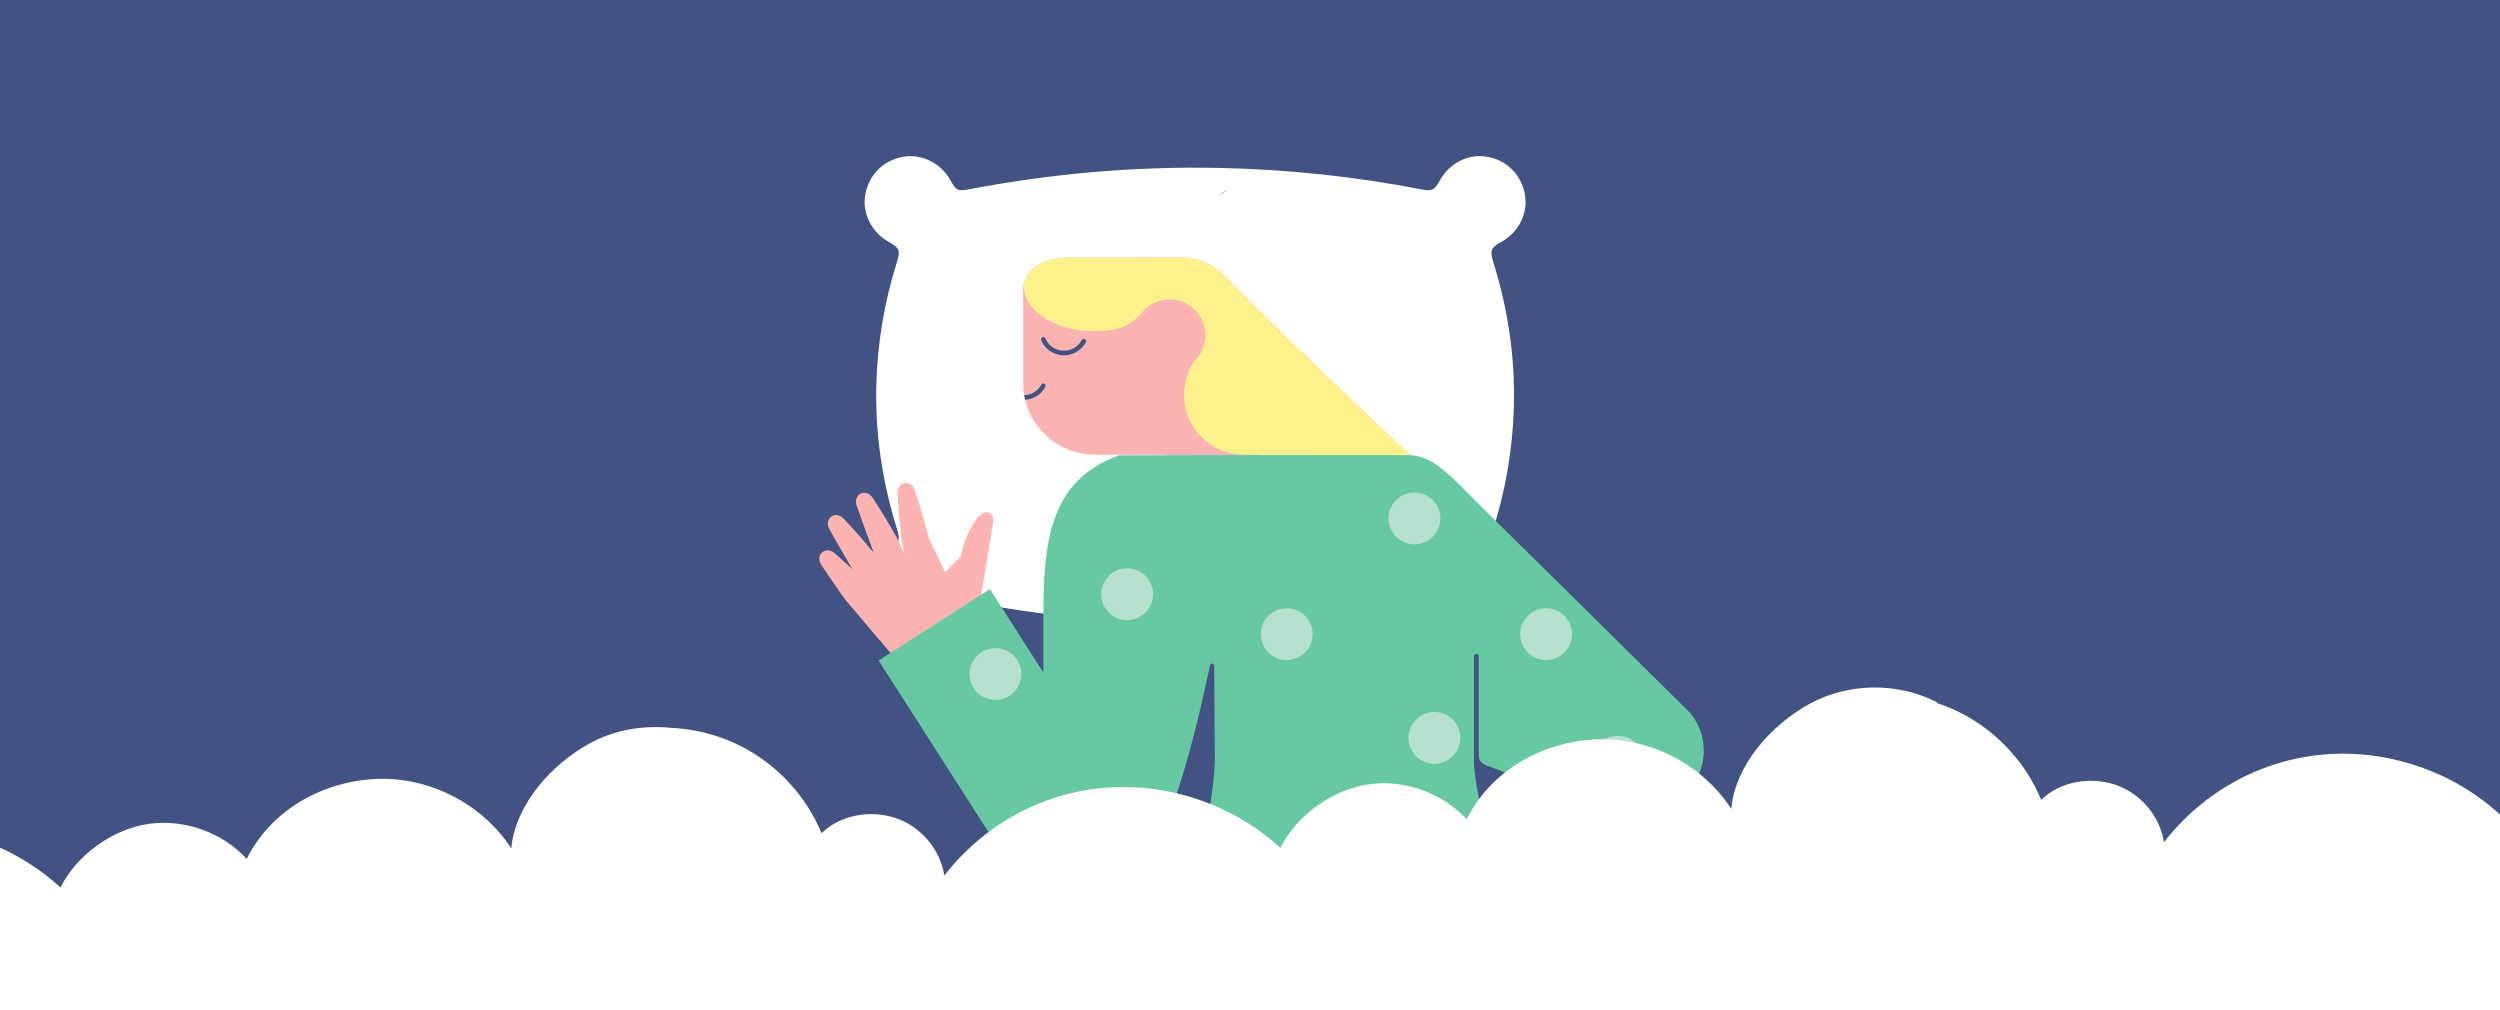 <?xml version="1.0" encoding="UTF-8"?>
<svg xmlns="http://www.w3.org/2000/svg" width="1200" height="485" viewBox="0 0 1200 485" fill="none">
  <rect x="0" y="0" width="1200" height="485" fill="#808080" stroke="none"/>
  <g clip-path="url(#clip0_1770_694)">
    <rect width="1200" height="485" fill="#415283"></rect>
    <circle cx="489.15" cy="212.529" r="5.255" fill="#FEE668"></circle>
    <path d="M573.826 299.207C537.252 299.143 500.765 295.651 464.842 288.776C459.978 287.849 458.707 288.435 456.341 292.822C451.78 301.232 442.767 305.916 433.894 304.494C424.134 302.926 416.979 295.839 415.305 286.087C413.785 277.224 418.441 268.054 426.752 263.524C431.654 260.848 432.268 259.389 430.533 253.842C423.435 231.153 420.006 207.936 420.647 184.166C421.223 164.455 424.514 144.919 430.427 126.107C432.295 120.101 431.835 119.02 426.394 115.989C418.37 111.52 413.782 102.248 415.312 93.539C416.989 83.916 423.988 76.914 433.611 75.233C442.324 73.71 451.585 78.274 456.061 86.302C458.959 91.494 459.695 91.886 465.231 90.832C504.855 83.306 544.831 79.767 585.16 80.606C617.959 81.267 650.64 84.743 682.844 90.996C687.176 91.838 688.663 91.105 690.82 87.11C695.48 78.472 704.48 73.734 713.465 75.179C723.204 76.751 730.356 83.861 732.013 93.624C733.533 102.593 728.812 111.711 720.245 116.354C715.746 118.792 715.078 120.377 716.697 125.538C723.855 148.329 727.322 171.656 726.654 195.541C726.077 215.256 722.786 234.798 716.874 253.614C715.013 259.593 715.466 260.616 720.965 263.697C728.996 268.194 733.54 277.421 732.016 286.158C730.312 295.911 723.129 302.998 713.387 304.525C704.623 305.888 695.565 301.266 691.103 293.122C688.485 288.35 687.459 287.828 682.458 288.779C646.652 295.632 610.283 299.123 573.826 299.207ZM573.918 288.936C603.142 288.169 632.182 286.114 661.031 281.6C664.971 280.983 667.105 278.372 666.505 275.192C665.905 272.011 663.052 270.358 659.176 270.869C650.715 271.988 642.262 273.147 633.78 274.077C596.287 278.186 558.471 278.444 520.924 274.848C516.755 274.449 513.936 276.255 513.548 279.62C513.159 282.984 515.46 285.415 519.731 285.695C537.795 286.823 555.858 287.862 573.918 288.936ZM601.482 118.73C606.469 112.475 610.965 106.799 615.499 101.171C617.091 99.191 618.069 97.139 616.862 94.603C615.608 91.957 613.362 91.327 610.655 91.35C604.178 91.415 597.701 91.35 591.225 91.381C587.134 91.401 584.724 93.396 584.639 96.706C584.55 100.115 587.069 102.262 591.296 102.306C594.17 102.337 597.044 102.306 600.582 102.306C595.438 108.729 590.826 114.486 586.22 120.247C584.69 122.159 583.701 124.484 585.327 126.475C586.534 127.954 588.692 129.424 590.495 129.512C597.528 129.853 604.591 129.713 611.63 129.621C615.1 129.577 617.398 127.252 617.384 124.167C617.37 121.082 615.073 118.853 611.589 118.747C608.531 118.659 605.463 118.73 601.482 118.73Z" fill="white"></path>
    <path d="M573.918 288.944C555.851 287.87 537.784 286.83 519.738 285.692C515.466 285.422 513.165 282.985 513.554 279.617C513.943 276.249 516.762 274.456 520.931 274.845C558.475 278.441 596.289 278.182 633.78 274.074C642.261 273.144 650.715 271.985 659.176 270.867C663.052 270.355 665.895 271.968 666.505 275.189C667.115 278.41 664.971 280.984 661.03 281.598C632.181 286.121 603.141 288.177 573.918 288.944Z" fill="white"></path>
    <ellipse cx="605.023" cy="115.305" rx="31.191" ry="27.782" fill="white"></ellipse>
    <path d="M501.823 185.68C502.126 185.122 501.905 184.425 501.346 184.134C500.788 183.832 500.09 184.053 499.799 184.611C498.763 186.54 497.087 188.086 495.063 188.935C493.934 189.411 492.759 189.644 491.595 189.679C491.293 187.831 491.118 185.948 491.118 184.007C491.118 184.007 491.118 153.333 491.118 139.385C491.118 127.274 504.046 123.555 513.599 123.555C526.097 123.555 548.136 123.694 560.622 123.555C568.081 123.473 578.414 122.567 588.188 132.76C613.451 159.121 677.684 219.108 677.684 219.108C666.245 236.276 631.359 234.358 609.518 235.776L609.506 235.788C608.878 235.822 608.249 235.857 607.621 235.881C607.609 235.881 607.609 235.869 607.609 235.869C606.76 235.904 605.899 235.915 605.038 235.915C602.187 235.915 599.371 235.753 596.578 235.404C596.45 235.392 596.322 235.381 596.206 235.358C596.148 235.346 596.089 235.346 596.031 235.334C593.576 235.009 591.156 234.556 588.794 233.974C578.949 231.545 569.5 226.71 560.599 218.992C560.564 218.957 559.784 218.26 559.761 218.26H559.249H525.445C509.236 218.26 495.656 207.02 492.072 191.922C493.375 191.841 494.702 191.562 495.97 191.027C498.461 189.981 500.543 188.086 501.823 185.68Z" fill="#FCB3B2"></path>
    <path d="M495.054 188.931C497.078 188.083 498.754 186.537 499.79 184.607C500.092 184.049 500.779 183.84 501.337 184.131C501.896 184.433 502.105 185.119 501.814 185.677C500.534 188.071 498.452 189.977 495.95 191.035C494.67 191.569 493.355 191.86 492.052 191.93C491.877 191.186 491.714 190.43 491.586 189.663C492.75 189.64 493.925 189.408 495.054 188.931Z" fill="#415283"></path>
    <path d="M500.805 162.883C503.109 168.346 509.416 170.903 514.885 168.601C517.154 167.648 519.028 165.928 520.191 163.755" stroke="#415283" stroke-width="2.213" stroke-linecap="round" stroke-linejoin="round"></path>
    <path d="M537.066 218.575V218.552C537.066 218.552 672.222 218.25 673.165 218.25C689.211 218.25 693.738 226.409 719.361 251.434C737.933 269.601 807.856 338.84 811.37 342.315C815.384 347.22 817.805 353.497 817.805 360.331C817.805 376.057 805.04 388.808 789.296 388.808C771.306 388.808 726.436 372.303 713.415 367.375C711.123 366.503 709.819 364.969 709.819 362.621C709.819 350.707 709.819 314.978 709.819 314.978C709.819 314.35 709.307 313.827 708.667 313.827C708.039 313.827 707.515 314.338 707.515 314.978C707.515 314.978 707.515 352.823 707.515 365.434C707.515 381.95 722.978 436.039 722.978 436.039H572.622C572.622 436.039 584.007 376.243 583.111 362.284C583.076 361.679 582.867 329.553 582.82 319.755C582.82 319.418 582.75 318.755 582.122 318.592C581.366 318.395 581.028 318.93 580.83 319.232C577.046 337.32 563.041 402.061 547.718 414.511C543.11 421.31 536.205 388.808 521.729 388.808H500.819C485.075 388.808 500.819 383.101 500.819 367.375V296.064C500.819 259.347 504.054 230.609 537.066 218.575Z" fill="#67C9A1"></path>
    <path d="M513.595 123.553C526.092 123.553 548.131 123.692 560.617 123.553C565.632 123.495 571.963 123.088 578.549 125.924C578.723 125.994 578.898 126.087 579.072 126.168C579.293 126.273 579.515 126.366 579.736 126.47C580.155 126.68 580.573 126.9 580.992 127.133C581.016 127.144 581.027 127.156 581.051 127.156C583.436 128.493 585.821 130.294 588.184 132.758C613.446 159.12 677.004 218.479 677.004 218.479C674.816 218.502 605.161 218.433 605.161 218.433L605.091 218.316H597.167C581.248 218.316 568.332 205.426 568.332 189.514C568.332 182.168 571.113 175.473 575.651 170.383L547.864 150.519C539.986 158.876 532.923 158.876 523.323 158.876C507.509 158.876 489.472 148.926 491.648 135.327C491.742 134.711 491.87 134.409 492.067 133.979C495.256 126.064 505.6 123.553 513.595 123.553Z" fill="#FDF28C"></path>
    <path d="M548.793 149.341C551.33 146.237 556.031 143.75 561.465 143.75C564.91 143.75 568.11 144.761 570.798 146.516C575.51 149.573 578.617 154.862 578.617 160.894C578.617 161.045 578.606 161.196 578.606 161.347C578.478 166.438 576.115 170.971 572.462 174.028L547.851 150.55L548.793 149.341Z" fill="#FCB3B2"></path>
    <path d="M476.659 251.252C474.842 262.217 474.636 263.393 473.64 269.403C473.627 269.489 473.608 269.576 473.592 269.661L473.588 269.687L470.434 288.748C470.297 289.575 469.998 290.366 469.555 291.077C469.112 291.789 468.533 292.406 467.852 292.893C467.17 293.38 466.399 293.729 465.583 293.918C464.767 294.108 463.921 294.135 463.095 293.997C459.611 293.43 452.667 278.401 453.242 274.926C453.242 274.926 461.005 267.526 461.071 267.244C462.494 260.521 464.497 255.455 468.277 249.852C469.599 247.896 471.62 245.558 473.926 245.95C476.233 246.341 477.159 248.28 476.659 251.252Z" fill="#FCB3B2"></path>
    <path d="M430.8 236.907C430.636 234.564 431.89 232.376 434.2 231.945C436.509 231.514 438.42 233.114 439.162 235.345C442.464 245.323 444.117 251.708 445.236 256.268C446.077 259.691 443.652 263.35 440.19 263.997C436.727 264.644 433.026 262.056 432.681 258.548C432.222 253.888 431.529 247.358 430.8 236.907Z" fill="#FCB3B2"></path>
    <path d="M438.049 252.209C438.873 252.055 439.718 252.065 440.538 252.238C441.358 252.411 442.136 252.744 442.827 253.218C443.518 253.691 444.109 254.296 444.566 254.999C445.023 255.701 445.338 256.486 445.491 257.31L445.502 257.3L450.989 286.662C451.3 288.325 450.938 290.044 449.982 291.44C449.025 292.836 447.554 293.795 445.89 294.106C444.227 294.417 442.508 294.055 441.112 293.099C439.716 292.142 438.757 290.671 438.446 289.007L432.948 259.651C432.795 258.827 432.804 257.982 432.978 257.162C433.151 256.342 433.484 255.564 433.957 254.873C434.431 254.182 435.036 253.591 435.738 253.134C436.44 252.677 437.225 252.362 438.049 252.209V252.209Z" fill="#FCB3B2"></path>
    <path d="M411.168 242.581C410.395 240.366 411.048 237.923 413.164 236.907C415.281 235.892 417.54 236.95 418.84 238.905C424.623 247.676 427.858 253.425 430.127 257.543C431.826 260.628 430.424 264.782 427.255 266.313C424.085 267.845 419.838 266.298 418.591 262.997C416.94 258.612 414.581 252.487 411.168 242.581Z" fill="#FCB3B2"></path>
    <path d="M421.795 254.792C423.321 254.061 425.075 253.967 426.671 254.529C428.267 255.091 429.574 256.264 430.306 257.79L430.316 257.78L443.223 284.72C443.954 286.245 444.049 287.999 443.487 289.595C442.925 291.19 441.753 292.497 440.227 293.229C437.04 294.756 429.546 293.211 428.023 290.035L418.613 263C417.07 259.821 418.609 256.304 421.795 254.792Z" fill="#FCB3B2"></path>
    <path d="M398.053 253.907C396.916 251.85 397.134 249.336 399.039 247.974C400.945 246.611 403.368 247.263 404.975 248.963C412.185 256.6 416.354 261.695 419.312 265.369C421.519 268.117 420.864 272.455 417.995 274.504C415.127 276.553 410.684 275.766 408.891 272.734C406.507 268.7 403.123 263.075 398.053 253.907Z" fill="#FCB3B2"></path>
    <path d="M410.81 264.125C411.491 263.638 412.262 263.29 413.079 263.101C413.895 262.912 414.74 262.886 415.567 263.024C416.393 263.162 417.184 263.461 417.895 263.905C418.606 264.348 419.222 264.927 419.709 265.609V265.609L437.075 289.912L437.062 289.923C437.549 290.605 437.898 291.376 438.087 292.192C438.276 293.008 438.302 293.854 438.165 294.68C438.027 295.507 437.728 296.298 437.285 297.009C436.841 297.72 436.262 298.336 435.58 298.823C434.899 299.311 434.128 299.659 433.312 299.848C432.495 300.037 431.65 300.063 430.824 299.926C429.997 299.788 429.206 299.489 428.495 299.046C427.784 298.602 427.168 298.023 426.68 297.342L409.317 273.037C408.828 272.354 408.479 271.582 408.29 270.764C408.101 269.946 408.075 269.099 408.214 268.271C408.352 267.443 408.653 266.651 409.098 265.94C409.544 265.228 410.125 264.612 410.81 264.125Z" fill="#FCB3B2"></path>
    <path d="M394.179 271.129C392.878 269.172 392.857 266.66 394.653 265.122C396.449 263.584 398.895 264.025 400.662 265.576C408.512 272.552 412.517 276.046 415.772 279.439C418.214 281.983 417.86 286.774 415.185 289.066C412.51 291.358 407.993 290.975 405.928 288.128C403.208 284.314 400.032 279.81 394.179 271.129Z" fill="#FCB3B2"></path>
    <path d="M402.73 274.582C405.406 272.29 414.995 279.092 417.287 281.767L417.297 281.758L431.171 297.951L431.16 297.961C432.261 299.245 432.806 300.915 432.676 302.602C432.545 304.289 431.75 305.855 430.466 306.956C429.181 308.056 427.511 308.602 425.824 308.472C424.137 308.341 422.571 307.546 421.47 306.261L407.597 290.068C405.301 287.396 400.055 276.873 402.73 274.582Z" fill="#FCB3B2"></path>
    <path d="M444.656 255.859L458.309 284.269L469.211 292.03L464.085 296.29L434.912 322.29L414.811 298.473L423.878 289.73L438.878 266.194L444.656 255.859Z" fill="#FCB3B2"></path>
    <path d="M421.719 317.008L475.171 282.781L554.198 406.199L550.113 414.829C546.373 422.731 539.469 428.684 531.103 431.221L523.182 433.623C509.911 437.647 495.582 432.361 488.104 420.683L421.719 317.008Z" fill="#67C9A1"></path>
    <path d="M584.083 403.191L691.795 407.261L678.925 803.45L564.002 803.45L584.083 403.191Z" fill="#67C9A1"></path>
    <path d="M708.033 401.505L602.829 426.413L690.414 804.026L797.674 804.026L708.033 401.505Z" fill="#67C9A1"></path>
    <path d="M682.758 801.416V492.086L706.7 469.102" stroke="#E5E5E5" stroke-width="1.106" stroke-linecap="round"></path>
    <circle cx="688.505" cy="354.176" r="12.45" fill="#B6E0CF"></circle>
    <circle cx="617.633" cy="304.38" r="12.45" fill="#B6E0CF"></circle>
    <circle cx="742.13" cy="304.38" r="12.45" fill="#B6E0CF"></circle>
    <circle cx="776.606" cy="365.669" r="12.45" fill="#B6E0CF"></circle>
    <circle cx="541.016" cy="285.223" r="12.45" fill="#B6E0CF"></circle>
    <circle cx="678.922" cy="248.833" r="12.45" fill="#B6E0CF"></circle>
    <circle cx="512.29" cy="402.059" r="12.45" fill="#B6E0CF"></circle>
    <circle cx="477.809" cy="323.536" r="12.45" fill="#B6E0CF"></circle>
    <path d="M298.574 351.682C317.432 346.958 338.004 349.261 355.444 358.06C372.824 366.799 386.893 381.916 394.342 399.926C403.446 391.069 417.811 388.648 429.871 392.663C441.93 396.619 451.33 407.721 453.28 420.239C472.02 396.088 499.805 380.676 530.249 378.137C560.753 375.598 592.084 386.286 614.608 407.012C622.293 391.423 639.614 378.963 656.816 376.483C674.019 374.003 692.227 380.499 703.991 393.254C715.459 370.224 739.638 356.347 765.294 354.93C791.009 353.454 817.02 366.622 830.972 388.234C832.982 367.153 850.184 347.903 868.747 337.747C887.368 327.649 910.955 327.413 929.754 337.097V662.462H298.574V351.682Z" fill="white"></path>
    <path d="M-287 370.682C-268.142 365.958 -247.57 368.261 -230.131 377.06C-212.75 385.799 -198.681 400.916 -191.232 418.926C-182.128 410.069 -167.763 407.648 -155.704 411.663C-143.644 415.619 -134.245 426.721 -132.294 439.239C-113.554 415.088 -85.77 399.676 -55.325 397.137C-24.821 394.598 6.51 405.286 29.033 426.012C36.718 410.423 54.039 397.963 71.242 395.483C88.445 393.003 106.653 399.499 118.417 412.254C129.885 389.224 154.063 375.347 179.72 373.93C205.435 372.454 231.446 385.622 245.397 407.234C247.407 386.153 264.61 366.903 283.172 356.747C301.794 346.649 325.381 346.413 344.18 356.097V681.462H-287V370.682Z" fill="white"></path>
    <path d="M884 335.682C902.858 330.958 923.43 333.261 940.869 342.06C958.25 350.799 972.319 365.916 979.768 383.926C988.872 375.069 1003.24 372.648 1015.3 376.663C1027.36 380.619 1036.76 391.721 1038.71 404.239C1057.45 380.088 1085.23 364.676 1115.68 362.137C1146.18 359.598 1177.51 370.286 1200.03 391.012C1207.72 375.423 1225.04 362.963 1242.24 360.483C1259.44 358.003 1277.65 364.499 1289.42 377.254C1300.89 354.224 1325.06 340.347 1350.72 338.93C1376.44 337.454 1402.45 350.622 1416.4 372.234C1418.41 351.153 1435.61 331.903 1454.17 321.747C1472.79 311.649 1496.38 311.413 1515.18 321.097V646.462H884V335.682Z" fill="white"></path>
  </g>
  <defs>
    <clipPath id="clip0_1770_694">
      <rect width="1200" height="485" fill="white"></rect>
    </clipPath>
  </defs>
</svg>
